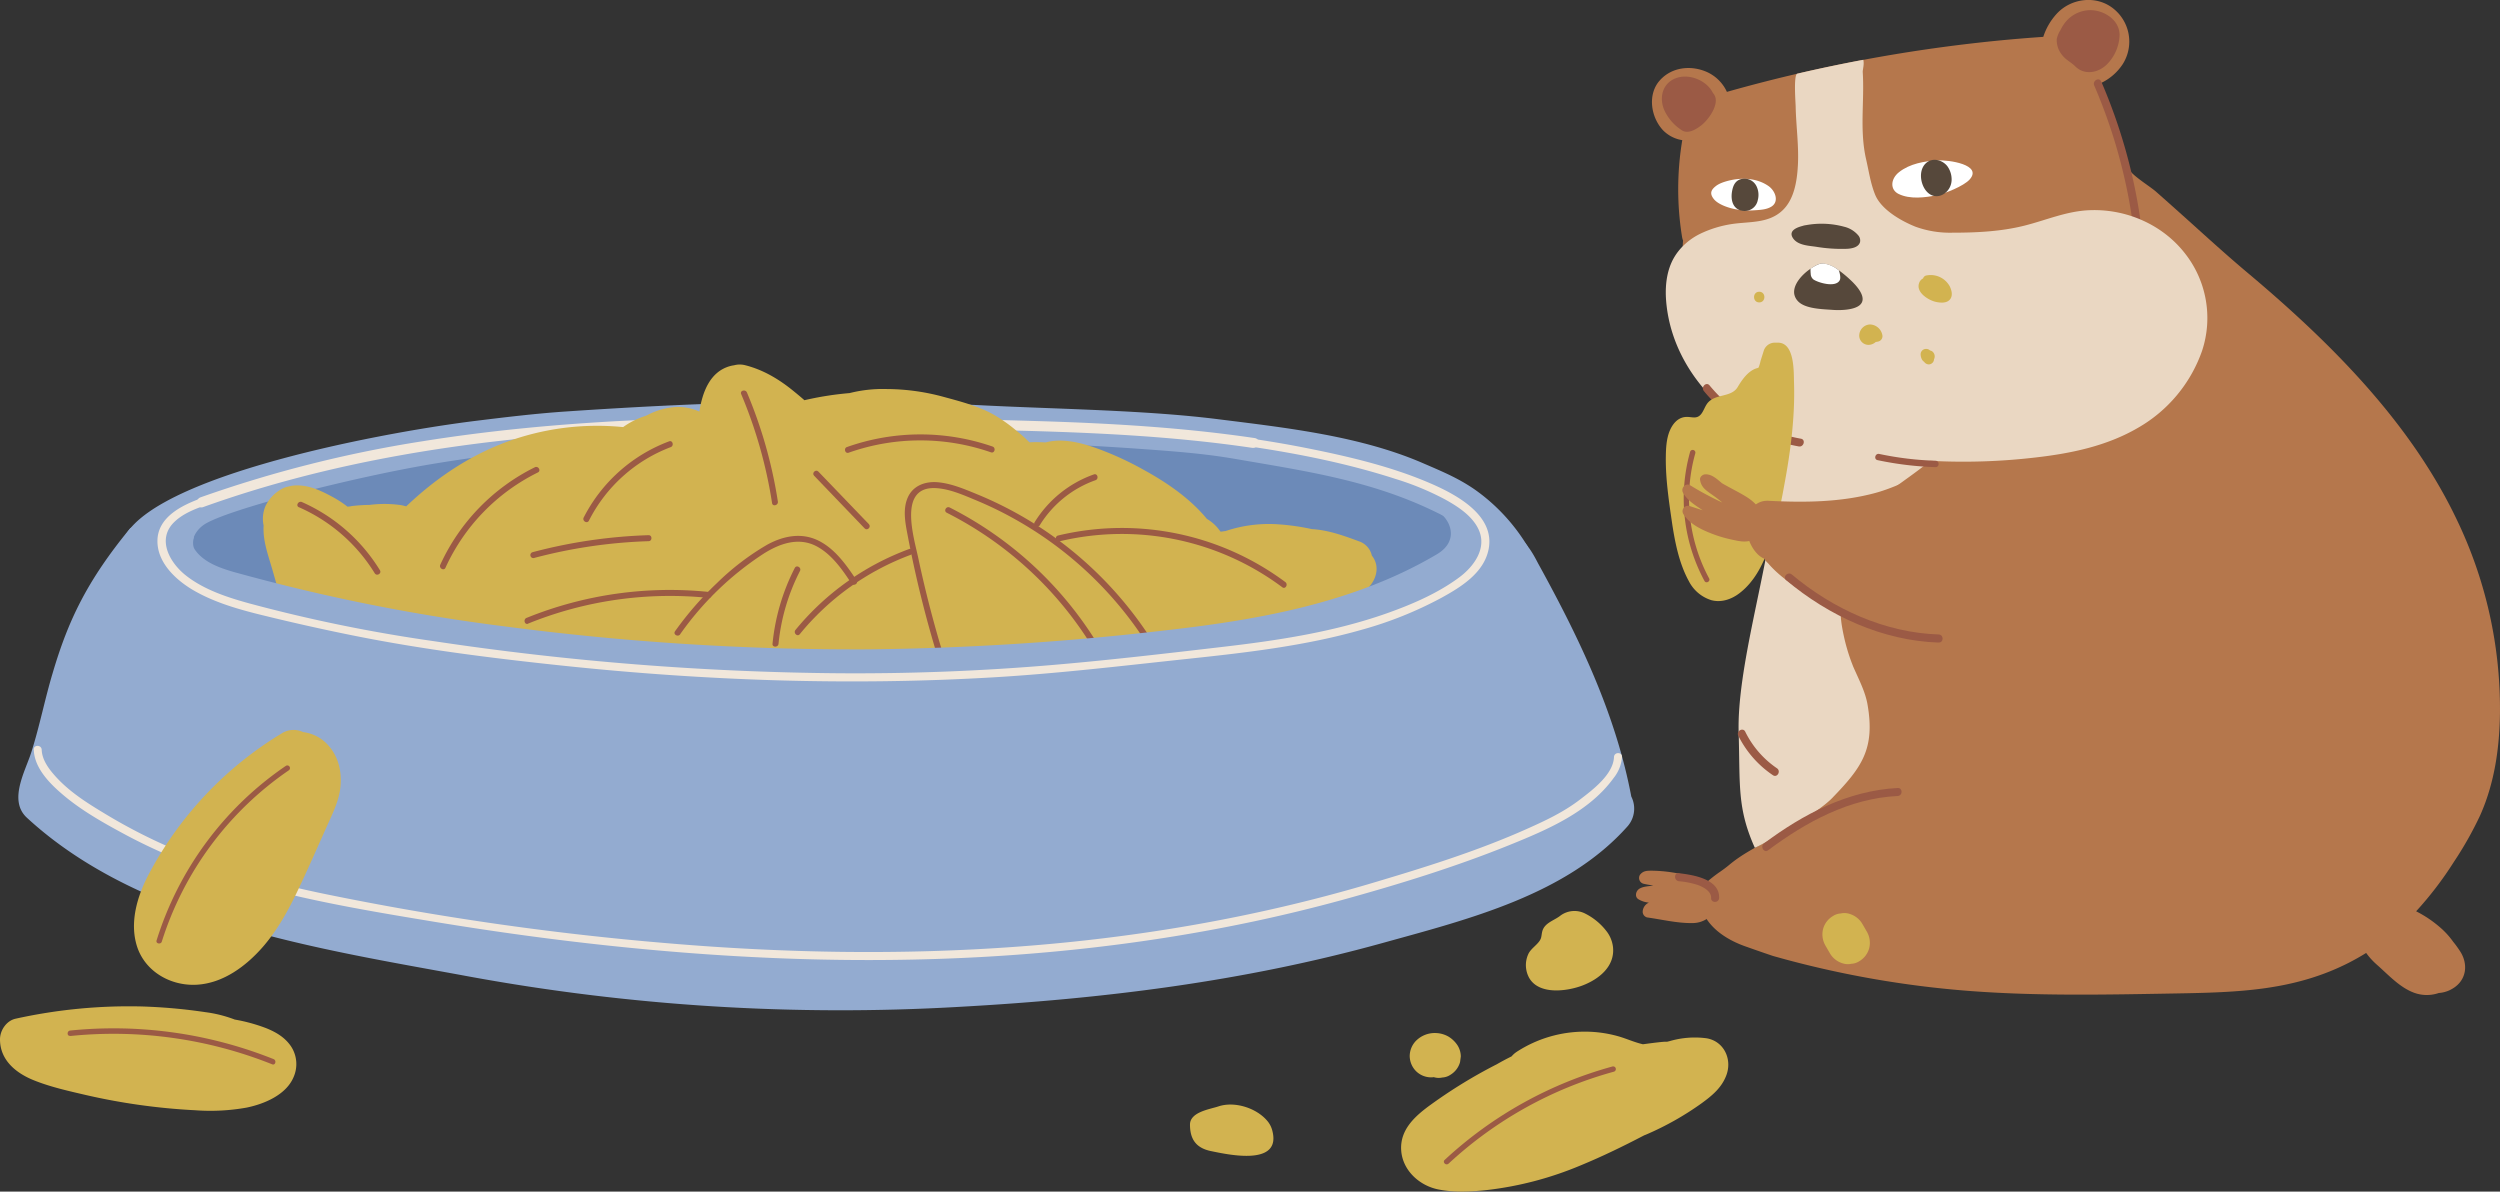 <svg xmlns="http://www.w3.org/2000/svg" width="339.26mm" height="161.71mm" viewBox="0 0 961.69 458.39">
  <rect x="0" y="0" width="961.69" height="458.39" fill="#333333" stroke="none"/>
  <defs>
    <style>
      .cls-1 {
        fill: #6c8ab8;
      }

      .cls-2 {
        fill: #93abd0;
      }

      .cls-3 {
        fill: #f1e7db;
      }

      .cls-4 {
        fill: #b5774c;
      }

      .cls-5 {
        fill: #9b5a45;
      }

      .cls-6 {
        fill: #ead7c2;
      }

      .cls-7 {
        fill: #56483b;
      }

      .cls-8 {
        fill: #d2b350;
      }

      .cls-9 {
        fill: #fff;
      }
    </style>
  </defs>
  <title>right</title>
  <g id="Слой_2" data-name="Слой 2">
    <g id="Слой_1-2" data-name="Слой 1">
      <path class="cls-1" d="M586.66,220.67c-.21-4.5-2-3.11-5.09-6.78-21.64-26-29-32.14-103.24-43.82-7.32-1.15-14.76-1.64-22.14-2.36-19.88-1.95-39.84-3.24-59.83-3.66-40.24-.86-81.15,0-121.39,0a740.21,740.21,0,0,0-108.88,7.35c-25,3.53-49.87,7.43-73.93,15-8.71,2.73-17.79,5.37-26,9.33a57.8,57.8,0,0,0-19.73,15c-1.33,1.51-.8,5.62-.62,7.79a22.56,22.56,0,0,0-1,2.45c-3.18,9.52,2.4,19.27,10.79,24.32a34.37,34.37,0,0,0,4.19,2.11l1.08.79a19.2,19.2,0,0,0,7.92,2.36l1.55.48c3.92,1.22,7.92,2.23,11.95,3.09,17.67,3.78,35.94,5.3,53.93,7.18,34.37,3.59,68.85,6.25,103.38,7.75q7.92.35,15.84.61l1.26.09a851.68,851.68,0,0,0,91.41,1.35q29.78-1.24,59.39-4.67,19.21-1.55,38.35-3.74c35.39-4.05,70.6-9.55,105.38-17q6.25-1.34,12.48-2.77a17.8,17.8,0,0,0,8.66-5,18.27,18.27,0,0,0,8.77-4.65C584.46,229.83,586.88,225.4,586.66,220.67Z"/>
      <path class="cls-2" d="M567.4,188.37c-6.35-4.41-12.61-7-19.69-10.06-24.19-10.56-52.68-13.73-78.72-17-27.75-3.54-61.87-3.93-89.81-5.33-55.88-2.81-104.12-1.58-161.41,2.3-11.58.78-23.26,2.19-34.7,3.6-39.55,4.88-132.85,23-136.6,48.91-.73,5.08,33.64,11.4,28.76,2.55-3.11-5.64.86-9.88,3.17-11.46C86.8,196.06,137,183.24,168,178.2c36.7-6,74.16-8.62,111.31-9.59,15.26-.33,30.51-.43,45.76-.1,37.72.83,75.56,1.45,113.19,4.14,12.21.88,24.46,1.74,36.51,3.82,29.75,5.13,56.31,8.85,83.12,23.37,1.47.8,7.62-.08,8.92,1,.77.62,1.54,1.25,2.28,1.91l.26.24a4.77,4.77,0,0,0,1.37,4.35c1.79,1.79,18.29,5.21,16.88,2.77A72.59,72.59,0,0,0,567.4,188.37Z"/>
      <path class="cls-3" d="M482.75,168.53c-27.49-4.07-55.26-5.69-83-6.53q-40.47-1.22-81-1.53c-52.2-.44-104.65,1-156.28,9.28a476.44,476.44,0,0,0-85.35,21.57c-2.34.84-1.33,4.6,1,3.75,49.1-17.65,101-25.64,152.91-28.84,52.43-3.23,105.07-1.91,157.54-.65,31.11.75,62.28,2.13,93.1,6.69,2.45.36,3.5-3.38,1-3.75Z"/>
      <g>
        <path class="cls-4" d="M657.11,338.85c-2.4,2.15-3.87,5.06-3.22,8.33a17.72,17.72,0,0,0,1.33,4.07c2.94,6.3,9.47,10.4,16,12.73l3.57,1.26q3.57,1.26,7.2,2.48l4.5,1.25A383.85,383.85,0,0,0,756,381.07c26.86,2.16,53.87,1.56,80.79,1.09,23.93-.42,45.41-1,66.6-11.74q3.55-1.81,6.81-3.85a27.48,27.48,0,0,0,4.22,4.61c4.41,3.89,8.83,8.82,14.49,10.8a14.16,14.16,0,0,0,9.23,0,11.76,11.76,0,0,0,5.54-1.83c5.17-3.22,5.84-9.28,2.7-14.16a41.37,41.37,0,0,0-2.74-3.77,30.45,30.45,0,0,0-5.39-5.81,44.74,44.74,0,0,0-8.82-5.86,135.49,135.49,0,0,0,14.52-19A137.22,137.22,0,0,0,954,313.77c5.68-12.67,7.54-26.35,7.68-39.89a167.76,167.76,0,0,0-16.41-73.56c-17.53-37-47.47-67.51-80.66-95.37-7.92-6.65-15.38-13.45-23-20.31-4.06-3.64-8.11-7.27-12.21-10.88-2.76-2.42-9.76-6.47-11.07-9.56l-.34.22q-5.65-15.92-10.9-32a20.41,20.41,0,0,0,9.5-7.79,16.21,16.21,0,0,0-4.32-21.85c-6.52-4.64-15.76-3.3-21.1,2.51A24,24,0,0,0,786,14.18q-12.73.86-25.41,2.29-21.75,2.44-43.25,6.45l-.53.1Q704,25.4,691.44,28.34q-13.65,3.18-27.14,7a15.51,15.51,0,0,0-7.41-7.52c-6.08-2.82-13.61-2.18-18.31,3-4.94,5.4-3.57,14.22,1.13,19.27a13.19,13.19,0,0,0,7.42,3.82,114.51,114.51,0,0,0-.07,37.3,6.08,6.08,0,0,0,.37,1.31q-.09,1.14-.15,2.28A78.44,78.44,0,0,0,648.67,114c4.22,21.62,16.89,39.63,32.85,54.19,1.3,10.13,2.75,17.66,2,26-2.23,24.74-7.73,48.49-7,73.29.27,8.84.5,17.69,1,26.52q.19,3.19.43,6.37.12,1.59.26,3.18a16.81,16.81,0,0,0,.84,2.84,48.79,48.79,0,0,0,9,12.44c-1.13.62-2.24,1.26-3.34,1.91-6.61,3.94-13.63,7-19.57,12-1.08.91-2.23,1.74-3.39,2.56A51.9,51.9,0,0,0,657.11,338.85Z"/>
        <path class="cls-5" d="M808.26,31.34c-.8-1.82-3.45-.24-2.66,1.56a206.05,206.05,0,0,1,14.92,53.66c.28,2,3.25,1.12,3-.82a208.7,208.7,0,0,0-15.23-54.39Z"/>
        <path class="cls-6" d="M643.93,99.14a21.69,21.69,0,0,1,3.35-4.37A24.68,24.68,0,0,1,654,89.94a42.92,42.92,0,0,1,12.28-3.77c6.7-1,13.89-.17,19.26-5.1,4.69-4.31,5.75-11.53,6.07-17.58.39-7.49-.7-15-.86-22.43,0-1.3-.9-12.36.64-12.73Q704,25.4,716.77,23c.42,1.76-.27,3.83-.22,4.69.71,11.48-1.29,22.39,1.32,33.69,1.05,4.56,1.69,9.2,3.47,13.55,2.32,5.64,9.82,10,15.51,12.28A38.84,38.84,0,0,0,751,89.51c9.22,0,18.61-.44,27.58-2.67,8.67-2.16,16.57-5.75,25.67-6,13.93-.43,27.78,5.67,36.33,16.73a40.17,40.17,0,0,1,6.52,37.33,55.06,55.06,0,0,1-24.67,29.67c-12,7-25.68,9.84-39.34,11.4a238.42,238.42,0,0,1-40.55,1.29c-2.64,2.19-5.41,4.23-8.18,6.24-2.57,1.86-5.14,3.7-7.69,5.59l-.2.14-.37.32c-.66.52-1.3,1-1.95,1.59-1.27,1.08-2.51,2.2-3.69,3.37-1,1-2,2.1-2.95,3.22-.07.08-.23.29-.37.46l-.32.46q-.81,1.16-1.53,2.37c-.91,1.52-1.67,3.09-2.46,4.68-.05.11-.15.33-.22.5l-.19.46c-.39,1-.75,2-1.09,3a73,73,0,0,0-2.64,10.4c-.05.32-.36,2.42-.31,1.93-.08.64-.15,1.28-.21,1.92q-.27,2.86-.31,5.73,0,2.69.1,5.37.07,1.25.18,2.51c0,.48.09,1,.14,1.43,0,.22.12.9.13,1.05a75.92,75.92,0,0,0,2.16,9.75q.76,2.58,1.7,5.1c.13.33.56,1.43.59,1.52.37.86.76,1.72,1.15,2.57,1.75,3.87,3.63,7.82,4.37,12,3,17.16-2.21,24.31-13.6,36.06-5.92,6.11-26.69,17.94-29.74,19.12-6.86-15.29-5.62-24.16-6.22-44.26-.74-24.8,11.26-62.48,13.49-87.22.75-8.31,1.14-16.29-.84-26.42-3.8-1.77-9.11-4.13-12.57-6.53-15.66-10.87-26.94-27.8-28.06-47.15C640.58,109.27,641.27,103.78,643.93,99.14Z"/>
        <path class="cls-7" d="M690,92c1.92,2.35,5.73,2.51,8.51,2.91a60,60,0,0,0,12,.8c1.77-.1,4.42-.53,5-2.57a3,3,0,0,0-.59-2.49,10.23,10.23,0,0,0-5.55-3.44,33,33,0,0,0-14.65-.6,6.5,6.5,0,0,0-1.36.31C690.34,87.7,687.78,89.2,690,92Z"/>
        <path class="cls-5" d="M692.76,168.75a58.73,58.73,0,0,1-35.14-20.5c-1.26-1.53-3.43.66-2.18,2.18a61.34,61.34,0,0,0,36.51,21.3C693.88,172.07,694.71,169.09,692.76,168.75Z"/>
        <path class="cls-8" d="M643.06,200.19c1.14,7.85,2.74,16.36,6.61,23.38a14.55,14.55,0,0,0,8.68,7.31c3.81,1,7.66-.33,10.69-2.62,5.86-4.43,9.26-11.29,11.56-18.1A173.2,173.2,0,0,0,686.29,187c2.43-12.83,4.25-26.52,3.83-39.58-.14-4.17.37-15.51-6.12-15.61l-1.35,0a4.47,4.47,0,0,0-4.21,3.21l-1.18,3.74a15.38,15.38,0,0,1-.8,2.66,2.69,2.69,0,0,1-.55.2c-3.33.9-5.78,4.41-7.43,7.21-2.54,4.34-9.06,2.36-11.94,6.66-.79,1.19-1.23,2.6-2.1,3.73-1.74,2.24-3.7,1-6,1.17-3.14.24-5.14,2.82-6.23,5.56-1.22,3.08-1.37,6.68-1.41,10C640.71,184,641.91,192.25,643.06,200.19Z"/>
        <path class="cls-5" d="M652.14,174.38a1,1,0,0,0-2-.55,66.85,66.85,0,0,0,5.53,49.65c.63,1.17,2.41.13,1.78-1a64.71,64.71,0,0,1-5.32-48.07Z"/>
        <path class="cls-7" d="M696.33,103.48l.19-.12,0,0c1.39-.91,3-2.08,4.76-2a11.68,11.68,0,0,1,5.52,2.22l.44.31a44.89,44.89,0,0,1,4.47,3.7c2.18,2,7,7,3.65,9.81-2.29,1.91-7.53,2-10.27,1.81-3.89-.3-10.79-.34-13.55-3.45a5.35,5.35,0,0,1-1.3-2.49C689.51,109.5,693.36,105.47,696.33,103.48Z"/>
        <path class="cls-9" d="M696.47,103.36l.19-.12,0,0c1.41-.88,3.09-2,4.8-1.89a11.68,11.68,0,0,1,5.48,2.33l.44.32c.39,1.31.83,3,.24,3.94-1.65,2.7-8,.89-10-.41a2.85,2.85,0,0,1-1.08-2.19A15,15,0,0,1,696.47,103.36Z"/>
        <path class="cls-9" d="M659.39,76.72c1.72,2,5.48,3.2,7.76,3.68a28.88,28.88,0,0,0,7.75.49c2.17-.14,4.64-.24,6.53-1.42,3-1.88,1.56-5.93-1-7.81q-.38-.28-.78-.52c-4-2.48-8.84-2.74-13.05-2-1.41.26-4.7,1-6.47,2.37S657.37,74.32,659.39,76.72Z"/>
        <path class="cls-9" d="M730.38,74.62c4.33,2.1,10.08,1.44,14.93.41,3-.64,10-3.42,12.33-5.95,5.16-5.7-7.92-7.66-12.56-7.37s-10.43,1.18-14.64,4.57C727.22,68.87,727,73,730.38,74.62Z"/>
        <path class="cls-7" d="M668.7,80.59a5.28,5.28,0,0,0,3.24.5A5.09,5.09,0,0,0,676.17,77a7.65,7.65,0,0,0-.43-5.25h0a5.14,5.14,0,0,0-6.8-2.56c-1.67.84-2.28,2.45-2.62,4.18q-.06.33-.11.67C665.87,76.49,666.33,79.35,668.7,80.59Z"/>
        <path class="cls-7" d="M740.83,73.28c3.83,4.9,10.3.82,9.9-4.71a8.67,8.67,0,0,0-1.62-4.62c-1.56-2.05-4.65-3.18-7.06-2C737.93,64.08,738.34,70.1,740.83,73.28Z"/>
        <path class="cls-4" d="M678.61,214.87a9.69,9.69,0,0,0,1.56,1.83c5.38,6.33,13.42,10.85,19.72,14.76a124.09,124.09,0,0,0,20.7,10.36c8.76,3.38,18.37,6.33,27.24,6.42s18.3,1.79,26.85-1.42c17.47-6.56,23.86-37.16,7.46-56.24a33.25,33.25,0,0,0-26.16-12c-12.38.3-22.92,7.9-34.64,11.06-13.26,3.57-27.14,3.72-41,3-4.68-.25-8.2,3.17-8.49,9.73C671.66,207.37,674.85,213.38,678.61,214.87Z"/>
        <path class="cls-4" d="M648.3,194.83a2.08,2.08,0,0,0-.81,2.82c1.78,2.89,4.55,4.68,7.54,6.15a50.78,50.78,0,0,0,11.84,3.92c2.11.46,4.24.9,6.37.29a7.4,7.4,0,0,0,5.1-8c-.41-4-3.44-7-6.72-9-3-1.84-6.17-3.35-9.2-5.12-1.86-1.56-3.92-3.52-6.39-3.43-1,0-2.2.92-2.06,2.06.38,3,2.49,4.25,4.77,5.87,1.31.93,2.58,1.91,3.81,2.93a118.27,118.27,0,0,1-12.34-6.62c-1.83-1.12-3.74,1.06-2.81,2.81,1.61,3,4.81,4.89,7.57,6.77q-2.59-.82-5.17-1.67A2.08,2.08,0,0,0,648.3,194.83Z"/>
        <path class="cls-4" d="M630.3,345.94a9.34,9.34,0,0,0,4,1.27,4,4,0,0,0-2.4,3.48,2.29,2.29,0,0,0,1.69,2.22c5.65.78,11.64,2.26,17.36,2.17a10.11,10.11,0,0,0,5.47-1.51c4-2.63,5.75-8.38,2.37-12.21-2.25-2.54-5.79-3.44-8.93-4.33a56.4,56.4,0,0,0-14.35-2.1c-2,0-3.45,0-4.69,1.64a2.31,2.31,0,0,0,1.37,3.38,30.33,30.33,0,0,0,3.79.64c-1.69.4-3.41.28-5.1,1.14S628.7,345,630.3,345.94Z"/>
        <path class="cls-8" d="M744.77,116.15c1.68.35,4,.55,5.27-.89s.74-3.53,0-5.08a8.34,8.34,0,0,0-8.86-4.24,1.64,1.64,0,0,0-1.41,1.16,3,3,0,0,0-1.56,1.87C737,112.55,741.94,115.56,744.77,116.15Z"/>
        <path class="cls-8" d="M715.2,129.15a3.57,3.57,0,0,0,3.63,3.51,4.25,4.25,0,0,0,2.73-1.12,5.23,5.23,0,0,0,1.08-.2,2.11,2.11,0,0,0,1.44-2.53,5,5,0,0,0-4.71-4,4.32,4.32,0,0,0-4.14,3.85A3.57,3.57,0,0,0,715.2,129.15Z"/>
        <path class="cls-8" d="M740.92,134.22a2.07,2.07,0,0,0-2.1,2,4.44,4.44,0,0,0,.5,2.06,2.67,2.67,0,0,0,.85.9,2.25,2.25,0,0,0,1.76,1,2.08,2.08,0,0,0,2.05-2,2.43,2.43,0,0,0-.43-2.77,1.78,1.78,0,0,0-1.06-.57,3.92,3.92,0,0,0-.57-.4A2.07,2.07,0,0,0,740.92,134.22Z"/>
        <path class="cls-8" d="M676.73,116.33c2.65,0,2.65-4.11,0-4.11S674.08,116.33,676.73,116.33Z"/>
        <path class="cls-5" d="M791.18,15a9.17,9.17,0,0,0,.73,4,10.38,10.38,0,0,0,1.71,2.62c1.36,1.58,3.19,2.42,4.63,3.86,3.5,3.53,8.76,2.63,12.1-.59a16.68,16.68,0,0,0,5-11.44c0-6.12-6.69-10-12.23-9.5a12.55,12.55,0,0,0-7.63,3.49,14.73,14.73,0,0,0-2.85,4.09A10.43,10.43,0,0,0,791.18,15Z"/>
        <path class="cls-5" d="M640.77,43.48a18.4,18.4,0,0,0,6.36,6.74c2.37,1.35,5.25-.45,7.18-1.9,3-2.24,7.92-9.06,4.63-12.52-2.26-4.66-8.5-7.34-13.43-6C639.19,31.57,637.82,38.23,640.77,43.48Z"/>
        <path class="cls-5" d="M745.78,247.15c2,.06,2-3,0-3.09C725,243.4,705,234.19,689.28,221c-1.51-1.27-3.7.9-2.18,2.18,16.4,13.75,37.07,23.3,58.68,24Z"/>
        <path class="cls-5" d="M730,306.2c2-.1,2-3.18,0-3.08-19.15,1-36.35,10.05-51.44,21.32-1.57,1.18,0,3.85,1.56,2.66,14.62-10.92,31.29-20,49.88-20.9Z"/>
        <path class="cls-5" d="M682,298.2c1.65,1.12,3.19-1.55,1.56-2.66a36.45,36.45,0,0,1-12.21-14.08c-.88-1.78-3.54-.22-2.66,1.56A39.55,39.55,0,0,0,682,298.2Z"/>
        <path class="cls-5" d="M658.22,345.44c-.08,2,3,2,3.09,0,.28-7.37-10.19-8.92-15.48-9.54-2-.23-1.95,2.86,0,3.09a32.21,32.21,0,0,1,7.27,1.44c2.12.77,5.23,2.41,5.13,5Z"/>
        <path class="cls-5" d="M722.24,177a126.07,126.07,0,0,0,22.31,2.7c1.59,0,1.58-2.42,0-2.47a122.25,122.25,0,0,1-21.65-2.61C721.35,174.29,720.69,176.67,722.24,177Z"/>
      </g>
      <path class="cls-8" d="M112,402.58c-2.31-3.45-5.67-5.46-9.43-7a64.4,64.4,0,0,0-12.25-3.38,49.16,49.16,0,0,0-11.33-2.85,208.33,208.33,0,0,0-24.82-2.2A202.33,202.33,0,0,0,6,391.87c-3.5.76-6,4.46-6,7.93C0,408,6.42,413,13.4,415.71c6.06,2.4,12.64,3.89,19,5.37a241.65,241.65,0,0,0,42.63,6,79.05,79.05,0,0,0,19.76-1c6.79-1.37,15.25-4.89,18.12-11.69A12.4,12.4,0,0,0,112,402.58Z"/>
      <path class="cls-8" d="M656.4,399.39a34.48,34.48,0,0,0-14.08,1.09l-1,.24a18.66,18.66,0,0,0-2.07.09c-2.42.24-4.83.57-7.25.89-3.22-.72-6.31-2.16-9.45-3.06a47.28,47.28,0,0,0-12.79-1.79,48,48,0,0,0-26.35,7.78,9.23,9.23,0,0,0-1.94,1.73q-2.91,1.44-5.73,3.06-5.39,2.75-10.6,5.83-7.58,4.5-14.73,9.67c-5.84,4.23-11.82,9.41-11.42,17.35.39,7.78,6.89,13.78,14.26,15.27,6.16,1.24,12.7.91,18.91.22A131.82,131.82,0,0,0,608,448.31c8.37-3.45,16.48-7.4,24.48-11.58l.72-.28a113.38,113.38,0,0,0,21.44-12.1c4.11-3,7.84-6.1,9.56-11.05C666.31,407.17,663,400.44,656.4,399.39Z"/>
      <path class="cls-8" d="M618.31,358.64a23.8,23.8,0,0,0-8.49-7.19,9.06,9.06,0,0,0-9.48.7c-2.45,2-6.21,2.75-7.08,6.19-.21.82-.23,1.68-.48,2.49-.74,2.38-4,3.87-5,6.46a10.18,10.18,0,0,0,.43,8.83c3.77,6.69,14.62,5.26,20.65,2.93,6.27-2.43,12.42-7.32,11.62-14.77A12.36,12.36,0,0,0,618.31,358.64Z"/>
      <path class="cls-8" d="M560.77,402.27a10.82,10.82,0,0,0-3.62-3.54,10.46,10.46,0,0,0-4.94-1.35,10.19,10.19,0,0,0-7.52,3,8.52,8.52,0,0,0-2.41,5.82,8.37,8.37,0,0,0,2.41,5.82,8.28,8.28,0,0,0,5.82,2.41c.32,0,.64,0,1-.09a6.25,6.25,0,0,0,3.3.15,6.12,6.12,0,0,0,3.06-1,8.3,8.3,0,0,0,3.78-4.92l.29-2.19A8.19,8.19,0,0,0,560.77,402.27Z"/>
      <path class="cls-8" d="M718.19,358.48l-1.84-3.17a8.51,8.51,0,0,0-4.92-3.78,6.23,6.23,0,0,0-3.28-.15,6.12,6.12,0,0,0-3.06,1,8.3,8.3,0,0,0-3.78,4.92,8.61,8.61,0,0,0,.83,6.34l1.84,3.17a8.51,8.51,0,0,0,4.92,3.78,6.23,6.23,0,0,0,3.28.15,6.12,6.12,0,0,0,3.06-1,8.3,8.3,0,0,0,3.78-4.92A8.61,8.61,0,0,0,718.19,358.48Z"/>
      <path class="cls-8" d="M489.33,434.57a9.23,9.23,0,0,0-1.81-3.37c-4.18-5-12.61-7.68-18.84-5.59-3.25,1.09-10.92,2.13-10.92,7,0,5.73,2.44,9,8,10.17C472.51,444.17,493.4,448.83,489.33,434.57Z"/>
      <path class="cls-5" d="M27,398.53a164.43,164.43,0,0,1,77.71,10.89c1.23.49,1.76-1.5.55-2a165.77,165.77,0,0,0-78.26-11c-1.3.13-1.32,2.19,0,2.06Z"/>
      <path class="cls-5" d="M557.21,447.64a153,153,0,0,1,63.61-35.39,1,1,0,0,0-.55-2,155.17,155.17,0,0,0-64.52,35.92c-1,.9.49,2.35,1.45,1.45Z"/>
      <g>
        <path class="cls-8" d="M528,214.1l-.28-.37a7.5,7.5,0,0,0-4.51-5.34c-6-2.22-12.16-4.5-18.53-4.85a88.43,88.43,0,0,0-12.7-1.83,52.38,52.38,0,0,0-20.48,2.55l-1.95.27-.49-.61a15.71,15.71,0,0,0-4.78-4.3c-6.55-7.93-15.3-13.92-24.28-18.86a121.67,121.67,0,0,0-18.54-8.47c-6-2.09-13-3.82-19.2-2.1-1.89-.11-3.79-.14-5.68-.07l-.62,0a52,52,0,0,0-5.07-4.53,61,61,0,0,0-8.49-6c-5.92-3.38-13.14-5.22-19.69-7a84.31,84.31,0,0,0-21.57-2.94,52.53,52.53,0,0,0-14.33,1.56,122,122,0,0,0-17.37,2.74c-1.36-1.21-2.72-2.32-3.93-3.31-5.66-4.66-11.85-8.41-19-10.19a8.42,8.42,0,0,0-4.11.06,11.83,11.83,0,0,0-1.27.24c-7.88,2-10.9,9.86-12.1,17.58a19.94,19.94,0,0,0-8.61-1.79,27.19,27.19,0,0,0-11.14,3l-.88.42a30.4,30.4,0,0,0-8.7,4.33,100.93,100.93,0,0,0-45.62,6c-14.37,5.49-26.78,14-37.82,24.49-.72-.18-1.44-.38-2.13-.49a45.25,45.25,0,0,0-11.54-.12l-.43.05a63.46,63.46,0,0,0-6.34.39,10.1,10.1,0,0,0-1.23.21,7.38,7.38,0,0,0-.89.1l-.11-.09a42.52,42.52,0,0,0-5.91-3.81c-4.53-2.44-9.35-4.67-14.64-4.25a9.3,9.3,0,0,0-1.83.34,8.76,8.76,0,0,0-3.52,1.39,14.9,14.9,0,0,0-5.54,6.11,12.5,12.5,0,0,0-.74,7.57c-.39,5.8,1.86,11.68,3.43,17.17l2.11,7.41a29.75,29.75,0,0,0,2.21,7.74l.91,3.18c-.06.21-.11.43-.14.65a9.41,9.41,0,0,0,7.06,11c26.09,6.09,52.23,12.2,78.83,15.65,27.64,3.59,55.27,3.25,83.06,2.65l82.62-1.78c13.72-.3,27.47-.67,41.13-2.12a319.13,319.13,0,0,0,41-7.35c14.43-3.48,28.66-7.76,42.83-12.2,13.49-4.22,27.8-8.22,39-17.27C529.11,223.86,531.11,218.41,528,214.1Z"/>
        <path class="cls-5" d="M362.9,252q-5.62-18.36-9.62-37.16c-1.75-8.29-8-28,6.92-27.06,5.28.33,10.57,2.72,15.39,4.72a140.33,140.33,0,0,1,14.19,6.86,143.34,143.34,0,0,1,49.69,45.59c.82,1.23,2.82.07,2-1.16a145.35,145.35,0,0,0-65.26-53.52c-4.88-2-10-4.24-15.32-4.75-4.87-.47-9.74,1.24-11.76,6s-.76,10.3.17,15.18a434.83,434.83,0,0,0,11.38,45.92C361.11,254,363.34,253.39,362.9,252Z"/>
        <path class="cls-5" d="M364.16,197.22A139.63,139.63,0,0,1,419,246.91c.79,1.25,2.79.09,2-1.16a141.91,141.91,0,0,0-55.65-50.52c-1.32-.67-2.49,1.32-1.16,2Z"/>
        <path class="cls-5" d="M307.65,243.95a100.17,100.17,0,0,1,42.67-30.52c1.38-.51.78-2.74-.61-2.23A102.4,102.4,0,0,0,306,242.32C305.08,243.46,306.71,245.1,307.65,243.95Z"/>
        <path class="cls-5" d="M407.66,208.21a103.13,103.13,0,0,1,85.62,17.7c1.19.89,2.34-1.11,1.16-2A105.35,105.35,0,0,0,407,206c-1.44.35-.83,2.58.61,2.23Z"/>
        <path class="cls-5" d="M400,202a41.5,41.5,0,0,1,21.41-17.28c1.39-.49.79-2.72-.61-2.23A44,44,0,0,0,398,200.88c-.78,1.27,1.21,2.43,2,1.16Z"/>
        <path class="cls-5" d="M261.66,243.95a117.83,117.83,0,0,1,31.88-30.83c6.25-4,13.67-6.7,20.69-2.92,5.79,3.12,9.74,8.87,13.29,14.21.82,1.23,2.82.08,2-1.16-3.77-5.67-8-11.74-14.12-15-6.67-3.59-13.9-2.22-20.29,1.29a97.73,97.73,0,0,0-19.28,14.72,126.22,126.22,0,0,0-16.16,18.57c-.86,1.21,1.14,2.36,2,1.16Z"/>
        <path class="cls-5" d="M313.17,183l19.44,20.26c1,1.07,2.66-.56,1.63-1.63L314.8,181.4C313.77,180.33,312.14,182,313.17,183Z"/>
        <path class="cls-5" d="M326.46,174.14A82.7,82.7,0,0,1,381.2,174c1.41.49,2-1.74.61-2.23a84.78,84.78,0,0,0-56,.19C324.46,172.41,325.06,174.64,326.46,174.14Z"/>
        <path class="cls-5" d="M226.55,200.27A58.53,58.53,0,0,1,258,172c1.38-.52.78-2.75-.61-2.23a60.89,60.89,0,0,0-32.87,29.33C223.89,200.43,225.88,201.6,226.55,200.27Z"/>
        <path class="cls-5" d="M205.48,214.63a195.21,195.21,0,0,1,44-6.45c1.48,0,1.49-2.35,0-2.31a198,198,0,0,0-44.61,6.54,1.15,1.15,0,0,0,.61,2.23Z"/>
        <path class="cls-5" d="M115,195.12a64.75,64.75,0,0,1,29.15,25.4c.77,1.26,2.77.11,2-1.16a66.83,66.83,0,0,0-30-26.23c-1.35-.59-2.52,1.4-1.16,2Z"/>
        <path class="cls-5" d="M171.36,218.4a76,76,0,0,1,35.55-36.66c1.33-.66.16-2.65-1.16-2a78,78,0,0,0-36.38,37.49c-.61,1.34,1.38,2.52,2,1.16Z"/>
        <path class="cls-5" d="M285.11,151.59A177.7,177.7,0,0,1,297,193.54c.23,1.46,2.45.84,2.23-.61A177.69,177.69,0,0,0,287.34,151C286.77,149.63,284.53,150.22,285.11,151.59Z"/>
        <path class="cls-5" d="M305.74,218.46a81.27,81.27,0,0,0-8.57,29.18c-.15,1.48,2.16,1.47,2.31,0a78.19,78.19,0,0,1,8.25-28c.68-1.32-1.31-2.49-2-1.16Z"/>
        <path class="cls-5" d="M203.13,239.89A145.3,145.3,0,0,1,272.55,230c1.48.15,1.47-2.16,0-2.31a146.79,146.79,0,0,0-70,10c-1.36.55-.76,2.79.61,2.23Z"/>
      </g>
      <path class="cls-2" d="M627.52,306.41c-5.62-29.87-18.43-57.47-32.47-83.49l-1.71-3.16-1.73-3.15c-2-3.91-4.12-7.42-7.44-10.18-.83-.92-2.42-1.53-3.25-2.45-5.83-4.9-36.71-11-31-9,7.5,2.64,12.55,12.47,2.84,18.22-31.09,18.42-67.59,25.06-103,29.11A1081.86,1081.86,0,0,1,334,249.79a1037.17,1037.17,0,0,1-140.21-8.88A723.33,723.33,0,0,1,95,221.41c-6.73-1.85-15.79-3.78-20.05-10-1.27-1.84-.35-4.84-.35-4.84S61,201.88,57,201.45a5.57,5.57,0,0,0-3,.49c-.93.67-3.36.59-4.08,1.46-16.39,20-23.68,35.19-29.68,55.57-3,10-5,20.35-8.17,30.32-2.32,7.38-8.95,18.58-1.74,25.25C54.14,355,123.32,365.06,180,375.56a792.21,792.21,0,0,0,189,11.75c55.37-3.06,109.35-9.72,162.74-24.53,32.94-9.14,70.95-18.46,94.49-45.09A10.33,10.33,0,0,0,627.52,306.41Z"/>
      <path class="cls-3" d="M77.23,191.72c-7.23,2.64-16.38,7.12-16.66,16-.26,8.36,6.66,15,13.26,19,7.79,4.67,16.73,7.33,25.48,9.53,12.11,3,24.33,5.76,36.57,8.22,26.86,5.41,54.19,8.82,81.42,11.68s54.55,4.76,81.92,5.56c27.68.8,55.4.47,83-1.16,25.1-1.48,50-4.48,75-7.14,22.48-2.39,45.14-5,66.93-11.25A147.26,147.26,0,0,0,554.41,230c7.57-4.15,16.46-9.61,18.24-18.8,2.57-13.31-13.13-21.32-23.11-25.57-14.93-6.35-31.2-10.13-47.05-13.29-6.59-1.31-13.2-2.44-19.84-3.44-1.94-.29-2.78,2.68-.82,3,18.57,2.79,37.16,6.56,55.05,12.35A107.64,107.64,0,0,1,556,192.18c5,2.78,10.71,6.49,13,12,2.88,7-2.16,13.8-7.53,17.82-8.34,6.23-18.44,10.55-28.2,14-20.34,7.15-41.85,10.39-63.19,12.87-22.65,2.64-45.36,5.31-68.09,7.17q-39.42,3.22-79,2.95a1106.68,1106.68,0,0,1-156.24-12.37A593.44,593.44,0,0,1,95.85,232.1c-8.42-2.32-17.27-5.21-24.24-10.65-6.28-4.9-11.48-14-4.52-20.69,3-2.9,7.07-4.64,11-6.06,1.85-.68,1.05-3.66-.82-3Z"/>
      <path class="cls-3" d="M13,288.49c.28,7.19,6.43,13.22,11.59,17.55,6.92,5.81,15.07,10.41,23,14.69,17.87,9.65,37.07,16.52,56.7,21.57,20.61,5.3,41.64,8.79,62.62,12.26,23,3.8,46.16,7,69.37,9.42,46.91,4.92,94.21,6.74,141.33,4.15,46.78-2.58,93.38-9.53,138.59-21.91,21.77-6,43.66-12.74,64.59-21.21,14.45-5.85,30.54-12.69,40-25.81a14.71,14.71,0,0,0,3.16-8c.07-2-3-2-3.09,0-.25,6.67-8.19,12.63-13,16.31-6.17,4.74-13,8-20.13,11.18C568,327.55,547,334,526.34,340.13c-43.83,12.91-89.09,20.63-134.64,24-45.14,3.35-90.52,2.51-135.6-1.35a1115.64,1115.64,0,0,1-131.67-19c-19.16-4-38.16-9.07-56.25-16.62a210.73,210.73,0,0,1-27.57-14c-6.86-4.13-13.75-8.42-19.17-14.41-2.57-2.83-5.25-6.35-5.4-10.33-.08-2-3.16-2-3.09,0Z"/>
      <path class="cls-8" d="M126.35,286.79a15.41,15.41,0,0,0-9.75-5.17,8.51,8.51,0,0,0-8.24.5A139.25,139.25,0,0,0,56.86,337c-4.16,8.1-7,17.91-4.2,26.91,3.08,9.82,13,15.44,23,14.89,10.17-.56,19-7.15,25.48-14.58,5.58-6.43,9.77-14,13.41-21.69,4-8.36,7.67-16.85,11.47-25.29,2.06-4.57,4.38-9.3,4.92-14.34C131.56,297.07,130.32,291.26,126.35,286.79Z"/>
      <path class="cls-5" d="M62.25,362.19a125.68,125.68,0,0,1,48.85-65.87,1,1,0,0,0-1.16-1.7,126.83,126.83,0,0,0-49.71,67.16C59.84,363,61.86,363.44,62.25,362.19Z"/>
    </g>
  </g>
</svg>
